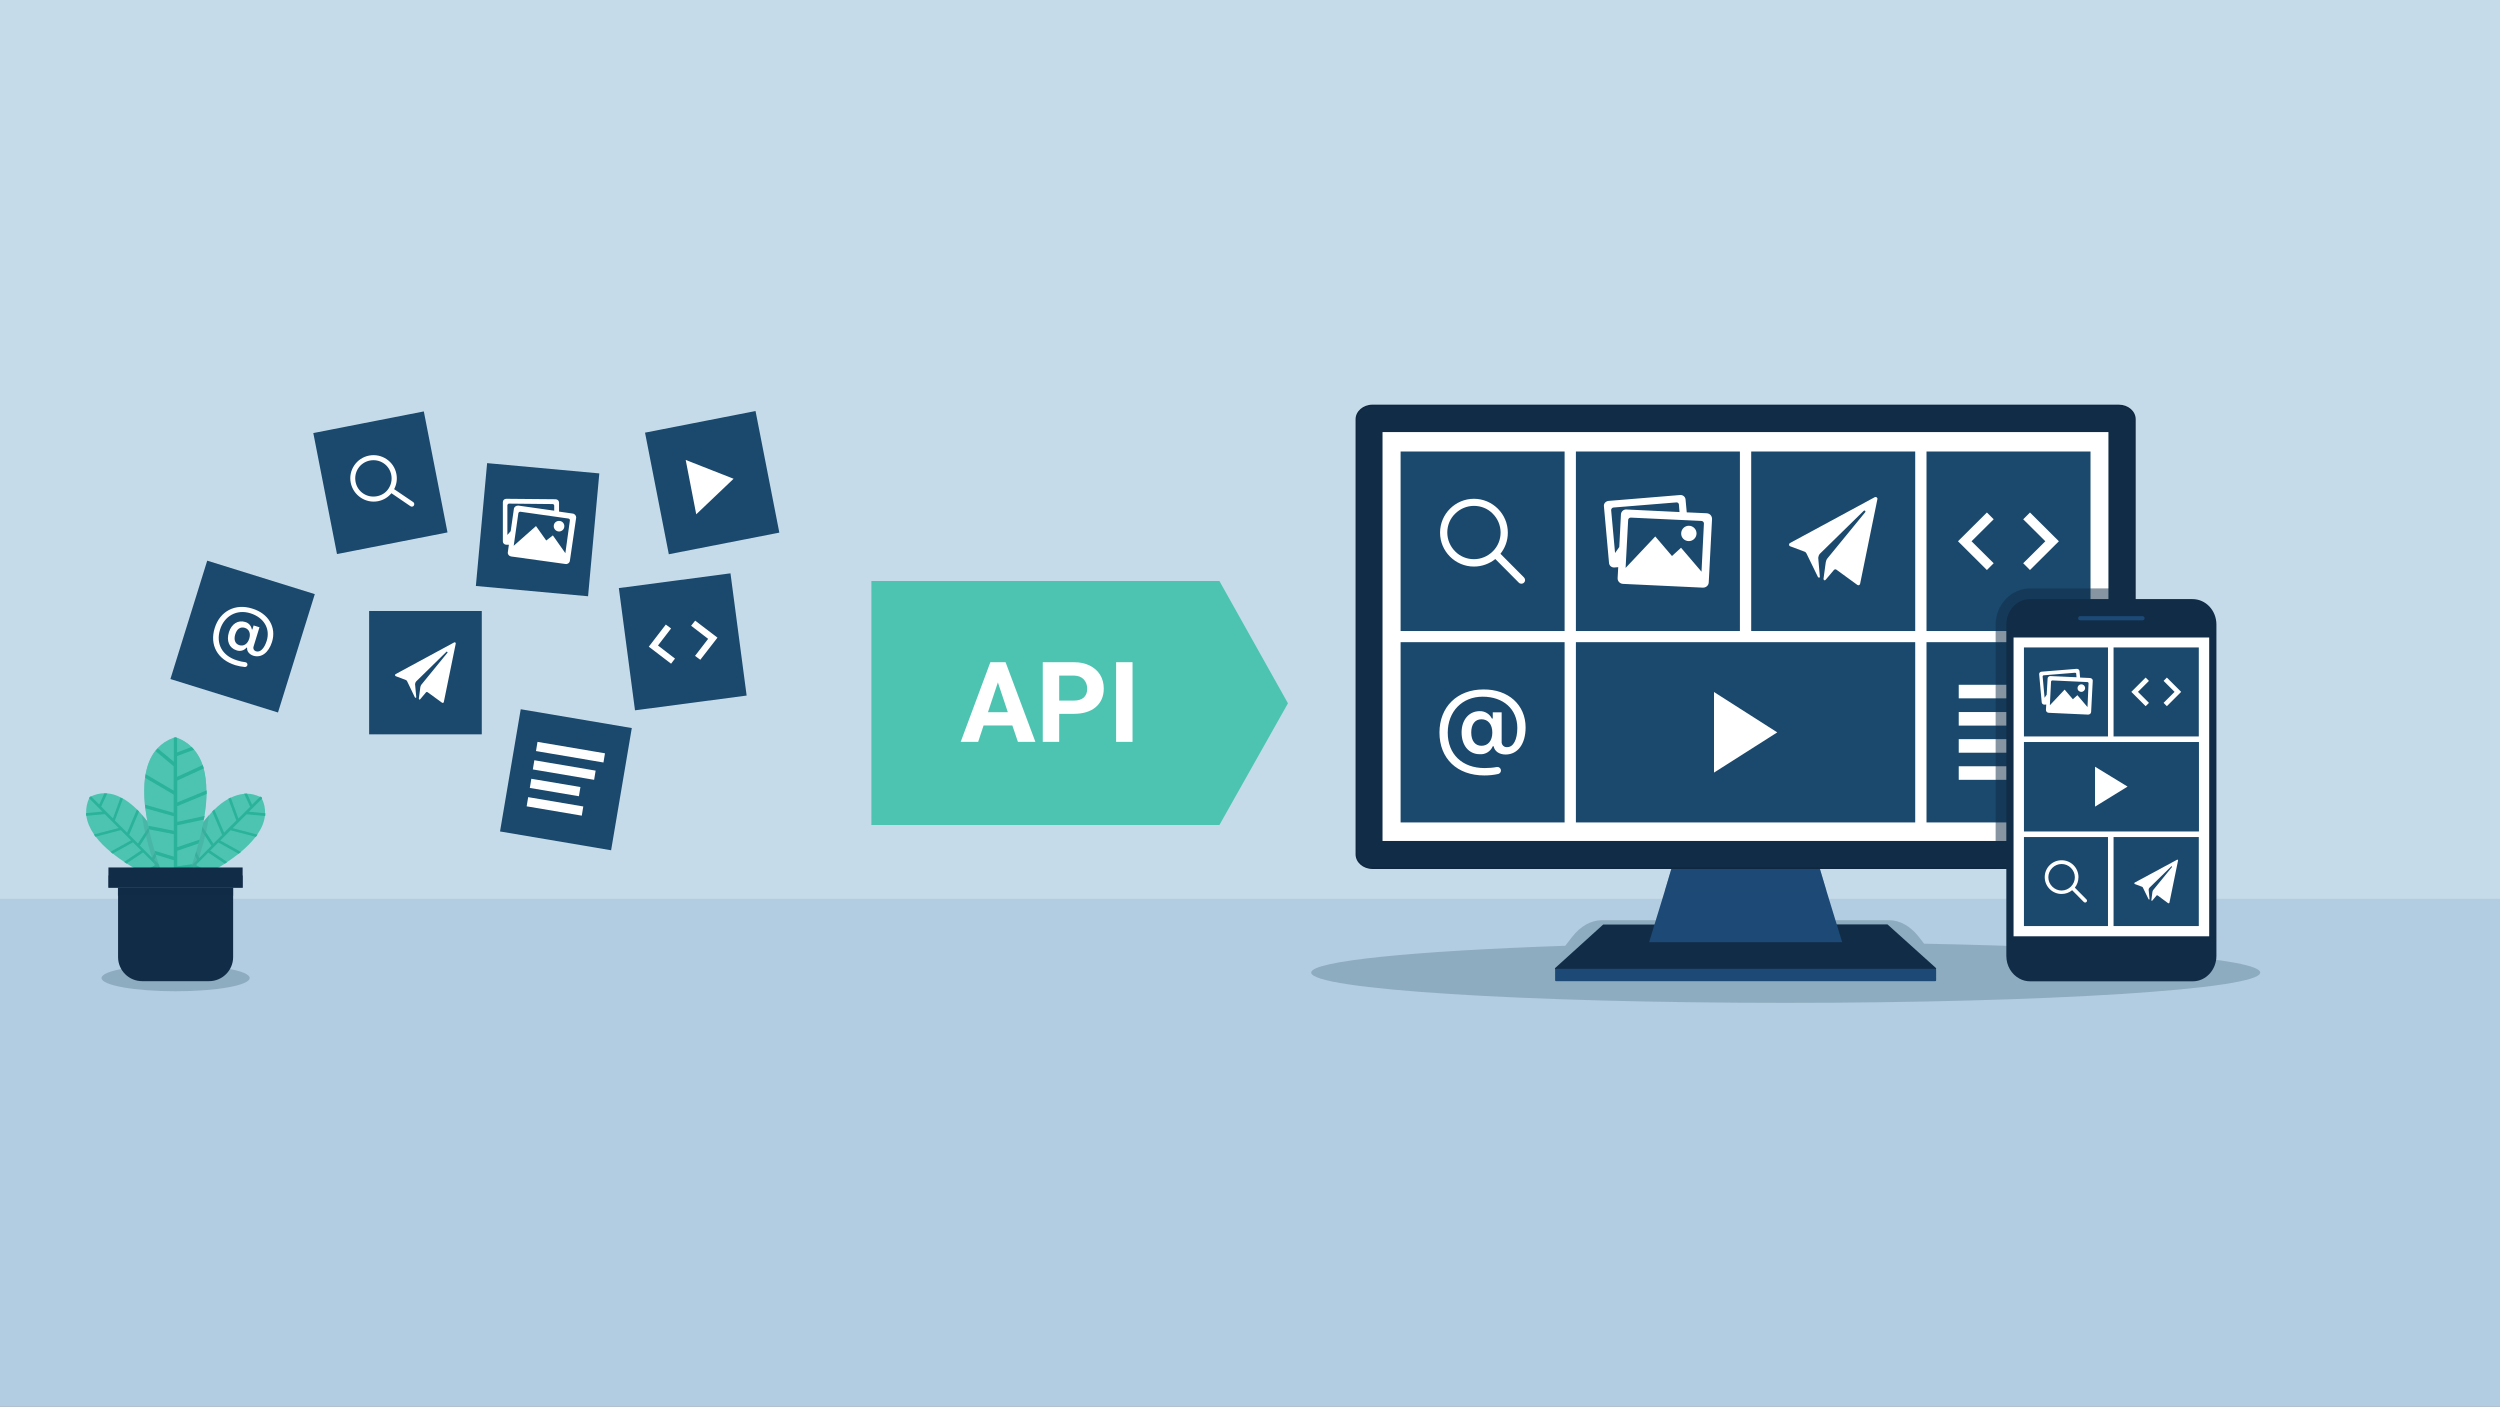 <?xml version="1.0" encoding="UTF-8"?>
<svg xmlns="http://www.w3.org/2000/svg" xmlns:xlink="http://www.w3.org/1999/xlink" version="1.1" id="Ebene_1" x="0px" y="0px" viewBox="0 0 1660 934" xml:space="preserve">
<rect x="0" y="0" width="1660" height="934" fill="#808080" stroke="none"/>
<rect fill="#C5DBE9" width="1660" height="703.9"></rect>
<rect y="596.8" fill="#B2CDE2" width="1660" height="337.2"></rect>
<path fill="#8EACBF" d="M1277.6,626.6l-3.4-4.4c-5.6-7.2-12.6-11.2-19.9-11.2h-95.1h-0.4h-95.1c-7.3,0-14.3,4-19.9,11.2l-4.5,5.8  c-100.3,3.4-168.7,10.1-168.7,17.8c0,11.1,141.1,20.1,315.1,20.1s315.1-9,315.1-20.1C1501,636.7,1406.9,629.1,1277.6,626.6z"></path>
<g>
	<g>
		<g>
			<g>
				<g>
					<g>
						<path fill="#112C47" d="M1033,643.8c-0.2,0-0.4-0.2-0.5-0.4c-0.1-0.2,0-0.5,0.2-0.7l31.8-28.8l188.8-0.1l32.1,28.9        c0.2,0.2,0.2,0.4,0.2,0.7c-0.1,0.2-0.3,0.4-0.5,0.4H1033z"></path>
					</g>
				</g>
				<g>
					<g>
						<polygon fill="#1C4975" points="1223.2,625.6 1095,625.6 1105.5,591.3 1110.1,575.9 1208.1,575.9 1212.7,591.3       "></polygon>
					</g>
				</g>
				<g opacity="0.4">
					<g>
						<polygon fill="#1C4975" points="1212.7,591.3 1105.5,591.3 1110.1,575.9 1208.1,575.9       "></polygon>
					</g>
				</g>
				<g>
					<g>
						<path fill="#112C47" d="M911.3,576.4c-5.9,0-10.7-4.1-10.7-9.1V278.4c0-5.1,4.8-9.2,10.7-9.2h495.6c5.9,0,10.7,4.1,10.7,9.2        v288.9c0,5-4.8,9.1-10.7,9.1H911.3z"></path>
					</g>
					<g>
						<g>
							<path fill="#0F273F" d="M1406.9,268.7H911.3c-6.2,0-11.2,4.4-11.2,9.7v288.9c0,5.3,5,9.7,11.2,9.7h495.6         c6.2,0,11.2-4.3,11.2-9.7V278.4C1418.1,273,1413.1,268.7,1406.9,268.7z M1417.1,567.3c0,4.8-4.6,8.6-10.2,8.6H911.3         c-5.7,0-10.2-3.9-10.2-8.6V278.4c0-4.8,4.5-8.7,10.2-8.7h495.6c5.6,0,10.2,3.9,10.2,8.7V567.3z"></path>
						</g>
					</g>
				</g>
				<g>
					<path fill="#1C4975" d="M1033.2,651.5c-0.4,0-0.6-0.3-0.6-0.6v-7c0-0.4,0.3-0.6,0.6-0.6H1285c0.4,0,0.6,0.3,0.6,0.6v7       c0,0.4-0.3,0.6-0.6,0.6H1033.2z"></path>
				</g>
				<path fill="none" d="M1037,546.6"></path>
				<g>
					<rect x="918" y="286.9" fill="#FFFFFF" width="482" height="271.5"></rect>
					<rect x="1046.4" y="426.4" fill="#1A496D" width="225.3" height="119.7"></rect>
					<path fill="#FFFFFF" d="M1138.1,459.5V513l42-26.7L1138.1,459.5z"></path>
					<rect x="1279.2" y="426.4" fill="#1A496D" width="108.9" height="119.7"></rect>
					<g>
						<path fill="#FFFFFF" d="M1300.6,490.8h48v9h-48V490.8z M1300.6,472.8h60v9h-60V472.8z M1300.6,454.7h66.1v9h-66.1V454.7z"></path>
						<g>
							<path fill="#FFFFFF" d="M1300.6,508.8h54v9h-54V508.8z"></path>
						</g>
					</g>
					<g>
						<rect x="1046.4" y="299.8" fill="#1A496D" width="108.9" height="119.2"></rect>
						<g>
							<path fill="#FFFFFF" d="M1133.2,340.8l-13.2-0.6l-0.8-8.6c-0.2-1.8-1.8-3.1-3.7-2.9l-47.4,3.9c-1.9,0.2-3.3,1.7-3.1,3.5         l3.4,37.8c0.2,1.8,1.8,3.1,3.7,2.9l2.4-0.2l-0.4,7.3c-0.1,2,1.5,3.7,3.6,3.8l52.9,2.5c2.1,0.1,3.9-1.4,4-3.4l2.2-42.2         C1136.8,342.5,1135.3,340.9,1133.2,340.8z M1076.3,341.6l-1.1,21.6l-2.8,4l-2.6-28.5v-0.1v-0.1c0.2-0.8,0.7-1.4,1.5-1.5         l41.8-3.4c0.8-0.1,1.6,0.5,1.7,1.3c0,0,0,0,0,0.1c0,0,0,0,0,0.1l0.4,4.9l-35.1-1.7C1078.1,338.1,1076.4,339.6,1076.3,341.6         L1076.3,341.6z M1129.8,379.6l-13.6-15.9l-6,5.5l-11.1-13l-19.7,20.9l1.7-31.9v-0.1c0.2-0.9,1-1.5,1.9-1.4l46.7,2.2         c0.9,0,1.7,0.8,1.7,1.6c0,0,0,0,0,0.1L1129.8,379.6L1129.8,379.6z"></path>
							<path fill="#FFFFFF" d="M1121.4,359.3c2.8,0,5.1-2.3,5.1-5.1c0-2.8-2.3-5.1-5.1-5.1c-2.8,0-5.1,2.3-5.1,5.1         C1116.2,357,1118.5,359.3,1121.4,359.3z"></path>
						</g>
					</g>
					<g>
						<rect x="1162.8" y="299.8" fill="#1A496D" width="108.9" height="119.2"></rect>
						<path fill="#FFFFFF" d="M1244.9,330.1l-56.4,30.5c-0.8,0.5-0.8,1.7,0.1,2.1l9.6,3.6c0.6,0.2,1,0.6,1.3,1.2l7.5,15.4        c0.1,0.7,1.4,0.9,1.4,0.2l-1.1-12.7c0.1-0.9,0.4-1.8,1-2.6l29.2-28.6c0.2-0.2,0.4-0.2,0.6-0.2c0.5,0.1,0.7,0.7,0.4,1.1        l-25.2,30.8c-0.6,0.8-0.8,1.6-1,2.5l-1.5,11c0.1,1,0.9,1.3,1.5,0.5l5.4-6.4c0.4-0.5,1.1-0.6,1.6-0.3l14,10.2        c0.7,0.5,1.6,0.1,1.8-0.7l11.5-56.3C1246.8,330.5,1245.8,329.7,1244.9,330.1L1244.9,330.1z"></path>
					</g>
					<g>
						<rect x="1279.2" y="299.8" fill="#1A496D" width="108.9" height="119.2"></rect>
						<path fill="#FFFFFF" d="M1323.8,374l-14.7-14.6l14.7-14.6l-4.5-4.5l-19.2,19.1l19.2,19.1L1323.8,374z M1343.4,374l14.7-14.6        l-14.7-14.6l4.5-4.5l19.2,19.1l-19.2,19.1L1343.4,374L1343.4,374z"></path>
					</g>
					<g>
						<g>
							<rect x="930" y="426.4" fill="#1A496D" width="108.9" height="119.7"></rect>
						</g>
						<path id="Path_8962_00000157991415271755550070000007489366807446375061_" fill="#FFFFFF" d="M1013,483c0,11-5.2,18-13.3,18        c-4.2,0-7.4-2.2-7.9-5.5h-0.6c-1.4,3.4-4.9,5.6-8.6,5.3c-7.3,0-12.1-5.8-12.1-14.5c0-8.3,4.9-14.1,12-14.1        c3.4-0.1,6.6,1.8,8.1,4.9h0.6v-4.1h5.9v19.3c-0.2,1.9,1.1,3.6,3,3.8c0.2,0,0.5,0,0.7,0c4.1,0,6.7-5,6.7-12.8        c0-12.4-9.3-20.7-23-20.7c-13.7,0-23.2,9.9-23.2,23.9c0,14.3,9.6,23.5,24.5,23.5c2.7,0,5.4-0.2,8.1-0.7        c1.3-0.2,2.5,0.7,2.7,1.9c0.2,1.2-0.5,2.3-1.7,2.7c-3.1,0.7-6.2,1-9.3,1c-18.1,0-29.8-11.2-29.8-28.5        c0-17,11.8-28.6,29.1-28.6C1001.5,457.6,1013,468,1013,483z M976.9,486.4c0,5.5,2.6,8.8,6.8,8.8c4.4,0,7.2-3.4,7.2-8.8        c0-5.4-2.8-8.8-7.2-8.8C979.4,477.6,976.9,480.9,976.9,486.4z"></path>
					</g>
					<g>
						<rect x="930" y="299.8" fill="#1A496D" width="108.9" height="119.2"></rect>
						<path fill="#FFFFFF" d="M1012,383.5l-15.7-15.8c3.1-3.9,4.9-8.7,4.9-14c0-12.4-10.1-22.5-22.5-22.5        c-12.4,0-22.5,10.1-22.5,22.5c0,12.4,10.1,22.5,22.5,22.5c5.4,0,10.3-1.9,14.2-5l15.6,15.7c0.5,0.5,1.1,0.7,1.7,0.7        c0.6,0,1.2-0.2,1.7-0.7C1012.9,386,1012.9,384.5,1012,383.5z M978.7,371.3c-4.7,0-9.2-1.8-12.5-5.2c-3.3-3.3-5.2-7.8-5.2-12.5        c0-4.7,1.8-9.2,5.2-12.5c3.3-3.3,7.8-5.2,12.5-5.2c4.7,0,9.2,1.8,12.5,5.2c3.3,3.3,5.2,7.8,5.2,12.5c0,4.7-1.8,9.2-5.2,12.5        C987.9,369.4,983.4,371.3,978.7,371.3z"></path>
					</g>
				</g>
			</g>
		</g>
	</g>
	<g>
		<path opacity="0.5" fill="#112C47" d="M1418.1,397.8v169.5c0,5.3-5,9.7-11.2,9.7h-81.8V414.7c0-13.2,10.3-24,22.9-24h68.4v7.1    H1418.1z"></path>
		<path fill="#112C47" d="M1471.7,414.7v220c0,9.3-7,16.9-15.7,16.9H1348c-2.5,0-4.9-0.6-7.1-1.8c-5.2-2.8-8.7-8.5-8.7-15.1v-220    c0-9.3,7-16.9,15.7-16.9h107.9C1464.6,397.8,1471.7,405.3,1471.7,414.7z"></path>
		<g>
			<path fill="#1C4975" d="M1422.6,411.9h-41.3c-0.8,0-1.4-0.6-1.4-1.4l0,0c0-0.8,0.6-1.4,1.4-1.4h41.3c0.8,0,1.4,0.6,1.4,1.4l0,0     C1424.1,411.3,1423.4,411.9,1422.6,411.9z"></path>
		</g>
		<g>
			<rect x="1337" y="423.3" fill="#FFFFFF" width="129.9" height="198.4"></rect>
			<g>
				<rect x="1403.4" y="555.8" fill="#1A496D" width="56.6" height="59.1"></rect>
				<path fill="#FFFFFF" d="M1445.5,570.9l-28,15.1c-0.4,0.2-0.4,0.8,0,1l4.8,1.8c0.3,0.1,0.5,0.3,0.6,0.6l3.7,7.6      c0.1,0.3,0.7,0.4,0.7,0.1l-0.6-6.3c0-0.5,0.2-0.9,0.5-1.3l14.5-14.2c0.1-0.1,0.2-0.1,0.3-0.1c0.2,0.1,0.3,0.3,0.2,0.5      l-12.5,15.3c-0.3,0.4-0.4,0.8-0.5,1.3l-0.7,5.4c0.1,0.5,0.4,0.7,0.7,0.2l2.7-3.2c0.2-0.3,0.5-0.3,0.8-0.1l6.9,5.1      c0.3,0.2,0.8,0.1,0.9-0.3l5.7-27.9C1446.4,571,1445.9,570.6,1445.5,570.9L1445.5,570.9z"></path>
			</g>
			<g>
				<rect x="1343.9" y="555.8" fill="#1A496D" width="55.8" height="59.1"></rect>
				<path fill="#FFFFFF" d="M1385.5,597.3l-7.8-7.9c1.5-1.9,2.4-4.3,2.4-7c0-6.2-5-11.2-11.2-11.2s-11.2,5-11.2,11.2      s5,11.2,11.2,11.2c2.7,0,5.1-0.9,7-2.5l7.7,7.8c0.2,0.2,0.6,0.4,0.9,0.4c0.3,0,0.6-0.1,0.8-0.3      C1385.9,598.6,1385.9,597.8,1385.5,597.3z M1368.9,591.3c-2.3,0-4.5-0.9-6.2-2.6c-1.7-1.7-2.6-3.9-2.6-6.2      c0-2.3,0.9-4.5,2.6-6.2c1.7-1.7,3.9-2.6,6.2-2.6c2.3,0,4.5,0.9,6.2,2.6c1.7,1.7,2.6,3.9,2.6,6.2c0,2.3-0.9,4.5-2.6,6.2      C1373.5,590.3,1371.3,591.3,1368.9,591.3z"></path>
			</g>
			<g>
				<rect x="1343.9" y="492.7" fill="#1A496D" width="116.2" height="59.4"></rect>
				<path fill="#FFFFFF" d="M1391.1,509.1v26.5l21.6-13.3L1391.1,509.1z"></path>
			</g>
			<g>
				<rect x="1343.9" y="429.9" fill="#1A496D" width="55.8" height="59.1"></rect>
				<g>
					<path fill="#FFFFFF" d="M1387.8,450.2l-6.6-0.3l-0.4-4.3c-0.1-0.9-0.9-1.5-1.8-1.5l-23.5,1.9c-0.9,0.1-1.6,0.8-1.5,1.7       l1.7,18.7c0.1,0.9,0.9,1.5,1.8,1.5l1.2-0.1l-0.2,3.6c0,1,0.7,1.8,1.8,1.9l26.2,1.2c1,0,1.9-0.7,2-1.7l1.1-20.9       C1389.6,451.1,1388.9,450.3,1387.8,450.2z M1359.6,450.6l-0.6,10.7l-1.4,2l-1.3-14.2v0v0c0.1-0.4,0.3-0.7,0.8-0.7l20.7-1.7       c0.4,0,0.8,0.2,0.8,0.6c0,0,0,0,0,0c0,0,0,0,0,0l0.2,2.4l-17.4-0.8C1360.5,448.9,1359.6,449.6,1359.6,450.6L1359.6,450.6z        M1386.1,469.5l-6.7-7.9l-3,2.7l-5.5-6.4l-9.8,10.4l0.8-15.8v0c0.1-0.4,0.5-0.7,0.9-0.7l23.2,1.1c0.5,0,0.8,0.4,0.8,0.8       c0,0,0,0,0,0L1386.1,469.5L1386.1,469.5z"></path>
					<path fill="#FFFFFF" d="M1382,459.4c1.4,0,2.5-1.1,2.5-2.5s-1.1-2.5-2.5-2.5c-1.4,0-2.5,1.1-2.5,2.5       C1379.4,458.3,1380.6,459.4,1382,459.4z"></path>
				</g>
			</g>
			<g>
				<rect x="1403.4" y="429.9" fill="#1A496D" width="56.6" height="59.1"></rect>
				<path fill="#FFFFFF" d="M1426.9,466.7l-7.3-7.3l7.3-7.3l-2.2-2.2l-9.5,9.5l9.5,9.5L1426.9,466.7z M1436.6,466.7l7.3-7.3      l-7.3-7.3l2.2-2.2l9.5,9.5l-9.5,9.5L1436.6,466.7L1436.6,466.7z"></path>
			</g>
		</g>
	</g>
</g>
<g>
	<ellipse fill="#8EACBF" cx="116.6" cy="649.4" rx="49.2" ry="8.8"></ellipse>
	<g>
		<g>
			<g>
				<g>
					<path fill="#4DC4B2" d="M116.6,577.9L116.6,577.9l-8.4,8.4c-0.5-0.2-1-0.5-1.6-0.7c-0.3-0.2-0.7-0.3-1-0.5h0       c-0.6-0.3-1.2-0.6-1.8-0.9c-1.2-0.6-2.5-1.2-3.8-1.9c-1.3-0.6-2.6-1.3-4-2l0,0c-0.6-0.3-1.3-0.7-1.9-1c-3.3-1.8-6.7-3.8-10-5.9       c-0.5-0.3-1.1-0.7-1.6-1.1c-2.6-1.7-5.2-3.6-7.6-5.5c-0.5-0.4-1-0.8-1.5-1.2l0,0c-3.8-3.1-7.2-6.5-9.9-10.1       c-0.4-0.5-0.8-1-1.1-1.5c-2.7-3.9-4.5-8.1-5.1-12.4c-0.1-0.6-0.1-1.2-0.1-1.8c-0.1-3.2,0.5-6.5,2-9.8c0.1-0.3,0.3-0.6,0.4-0.8       c0.3-0.1,0.6-0.3,0.8-0.4c3-1.4,5.9-2,8.8-2.1c0.6,0,1.3,0,1.9,0.1c3.1,0.2,6,1.1,8.9,2.6c0.5,0.3,1.1,0.5,1.6,0.8       c3.2,1.8,6.3,4.3,9.3,7.2h0c0.5,0.4,0.9,0.9,1.4,1.4c0.6,0.7,1.3,1.4,1.9,2.1c1.3,1.5,2.6,3,3.8,4.6c0.5,0.7,1.1,1.4,1.6,2.1v0       c0.4,0.5,0.7,1,1.1,1.6c2.1,2.9,4,6,5.8,9.1c0.4,0.6,0.7,1.2,1.1,1.8c2,3.4,3.7,6.8,5.3,10c0.3,0.6,0.6,1.2,0.9,1.8       C114.9,574.1,115.8,576,116.6,577.9C116.6,577.8,116.6,577.9,116.6,577.9z"></path>
					<g>
						<path fill="#2AB29B" d="M92.3,538.9c-0.4-0.5-0.9-0.9-1.4-1.4l-6.5,15.4l-8.1-8.1l5.3-14.4c-0.5-0.3-1.1-0.6-1.6-0.8L75,543.4        l-7.8-7.8l4-8.7c-0.6,0-1.3-0.1-1.9-0.1l-3.4,7.4l-5.4-5.4c-0.3,0.1-0.6,0.3-0.9,0.4c-0.1,0.3-0.3,0.6-0.4,0.9l8.8,8.8        l-10.9,1c0,0.6,0.1,1.2,0.1,1.8l12.4-1.1l9.2,9.2l-16.5,4.3c0.4,0.5,0.7,1,1.1,1.5l16.8-4.4l6.8,6.8l-13.7,7.6        c0.5,0.4,1,0.8,1.5,1.2l13.5-7.5l5.4,5.4l-11.3,7.6c0.5,0.4,1.1,0.7,1.6,1.1l11-7.4l8.3,8.3l-9.3,5l1.9,1l0,0l8.8-4.6l4.6,4.6        l-5.6,4l1.8,0.9l0,0l5-3.6l1.2,1.2l1.3-1.3l-3.5-3.5l4.4-5.9c-0.3-0.6-0.6-1.2-0.9-1.8l-4.8,6.4l-5.8-5.8l5.2-10.6        c-0.4-0.6-0.7-1.2-1.1-1.8l-5.5,11.1l-8.1-8.1l7.8-12.1c-0.4-0.5-0.7-1-1.1-1.6l-8,12.3l-5.8-5.8L92.3,538.9z"></path>
						<polygon fill="#2AB29B" points="103.7,584.3 103.7,584.3 103.7,584.3       "></polygon>
					</g>
				</g>
				<g>
					<path fill="#4DC4B2" d="M176,540c0,0.6-0.1,1.2-0.1,1.8c-0.5,4.3-2.3,8.4-5.1,12.4c-0.4,0.5-0.7,1-1.1,1.5       c-2.7,3.5-6.1,6.9-9.9,10.1l0,0c-0.5,0.4-1,0.8-1.5,1.2c-2.4,1.9-5,3.7-7.6,5.5c-0.5,0.4-1.1,0.7-1.6,1.1       c-3.3,2.1-6.7,4.1-10,5.9c-0.6,0.3-1.3,0.7-1.9,1v0c-1.3,0.7-2.7,1.4-4,2c-1.3,0.7-2.6,1.3-3.8,1.9c-0.6,0.3-1.2,0.6-1.8,0.9h0       c-0.3,0.2-0.7,0.3-1,0.5c-0.5,0.2-1,0.5-1.6,0.7l-2.7-2.7l-5.7-5.7l0,0c0,0,0,0,0-0.1c0.8-1.8,1.7-3.8,2.7-5.8       c0.3-0.6,0.6-1.2,0.9-1.8c1.6-3.2,3.4-6.6,5.3-10c0.4-0.6,0.7-1.2,1.1-1.8c1.8-3.1,3.8-6.1,5.8-9.1c0.4-0.5,0.7-1,1.1-1.6v0       c0.5-0.7,1.1-1.4,1.6-2.1c1.2-1.6,2.5-3.2,3.8-4.6c0.6-0.7,1.3-1.4,1.9-2.1c0.4-0.5,0.9-0.9,1.4-1.4h0c2.9-2.9,6-5.4,9.3-7.2       c0.5-0.3,1.1-0.6,1.6-0.8c2.9-1.4,5.9-2.3,8.9-2.6c0.6,0,1.3-0.1,1.9-0.1c2.9,0,5.8,0.7,8.8,2.1c0.3,0.1,0.6,0.3,0.8,0.4       c0.1,0.3,0.3,0.6,0.4,0.8C175.5,533.5,176.1,536.8,176,540z"></path>
					<g>
						<path fill="#2AB29B" d="M140.9,538.9c0.4-0.5,0.9-0.9,1.4-1.4l6.5,15.4l8.1-8.1l-5.3-14.4c0.5-0.3,1.1-0.6,1.6-0.8l5.1,13.9        l7.8-7.8l-4-8.7c0.6,0,1.3-0.1,1.9-0.1l3.4,7.4l5.4-5.4c0.3,0.1,0.6,0.3,0.9,0.4c0.1,0.3,0.3,0.6,0.4,0.9l-8.8,8.8l10.9,1        c0,0.6-0.1,1.2-0.1,1.8l-12.4-1.1l-9.2,9.2l16.5,4.3c-0.4,0.5-0.7,1-1.1,1.5l-16.8-4.4l-6.8,6.8l13.7,7.6        c-0.5,0.4-1,0.8-1.5,1.2l-13.5-7.5l-5.4,5.4l11.3,7.6c-0.5,0.4-1.1,0.7-1.6,1.1l-11-7.4l-8.3,8.3l9.3,5l-1.9,1l0,0l-8.8-4.6        l-4.6,4.6l5.6,4l-1.8,0.9l0,0l-5-3.6l-1.2,1.2l-1.3-1.3l3.5-3.5l-4.4-5.9c0.3-0.6,0.6-1.2,0.9-1.8l4.8,6.4l5.8-5.8l-5.2-10.6        c0.4-0.6,0.7-1.2,1.1-1.8l5.5,11.1l8.1-8.1l-7.8-12.1c0.4-0.5,0.7-1,1.1-1.6l8,12.3l5.8-5.8L140.9,538.9z"></path>
						<polygon fill="#2AB29B" points="129.4,584.3 129.4,584.3 129.4,584.3       "></polygon>
					</g>
				</g>
			</g>
			<g>
				<g opacity="0.5">
					<path fill="#46A99D" d="M138.9,541c0,0.3-0.1,0.6-0.1,0.9l0,0.2c-0.1,0.8-0.3,1.6-0.4,2.4c-0.7,4.3-1.7,8.8-2.9,13.5       c-0.2,0.8-0.5,1.7-0.7,2.6c-1.2,4.5-2.6,9.2-4.2,13.9c-0.2,0.7-0.5,1.5-0.8,2.4c-0.9,2.5-1.8,5.1-2.8,7.7l-0.4,0.9l-0.4,1H107       l-0.4-1l-0.4-0.9c-0.4-1.2-0.9-2.3-1.3-3.4l-0.2-0.5c-0.2-0.6-0.5-1.3-0.7-2l-0.2-0.5c-1.2-3.4-2.3-6.7-3.3-10l-0.1-0.4v0       c-0.2-0.7-0.4-1.5-0.7-2.2c-1.5-5-2.7-9.8-3.7-14.3c-0.2-0.8-0.3-1.6-0.5-2.4c-0.5-2.7-1-5.3-1.4-7.9c1.3,1.5,2.6,3,3.8,4.6       c-0.6-3-1-6-1.4-9c-0.1-0.8-0.2-1.6-0.3-2.4v0c-0.6-6.2-0.6-12.2,0.1-17.8c0.1-0.8,0.2-1.6,0.4-2.4c1.1-5.9,3.1-11.2,6.5-15.5       c0.5-0.6,0.9-1.2,1.5-1.7c2.7-2.9,6.2-5.3,10.6-6.9c0.4-0.1,0.7-0.3,1.1-0.4c0.4,0.1,0.8,0.3,1.1,0.4c3.9,1.4,7,3.5,9.6,6       c0.6,0.6,1.1,1.2,1.7,1.8c2.5,2.9,4.4,6.4,5.7,10.2c0.2,0.7,0.5,1.4,0.7,2.2c1.2,4.5,1.8,9.5,1.8,14.7v0c0,0.8,0,1.6,0,2.4       c-0.1,4.7-0.6,9.5-1.4,14.4v0c-0.1,0.8-0.3,1.6-0.4,2.4c-0.1,0.5-0.2,1.1-0.3,1.6C136.4,544,137.6,542.5,138.9,541z"></path>
				</g>
				<path fill="#4DC4B2" d="M137.2,527.2c-0.1,4.7-0.6,9.5-1.4,14.4v0c-0.1,0.8-0.3,1.6-0.4,2.4c-0.1,0.5-0.2,1.1-0.3,1.6      c-0.7,3.9-1.6,7.8-2.6,11.7c-0.2,0.9-0.5,1.7-0.7,2.6c-1.3,4.8-2.7,9.4-4.2,13.7c-0.3,0.8-0.5,1.6-0.8,2.4      c-0.9,2.7-1.9,5.2-2.8,7.6h-15c-0.4-1.1-0.8-2.2-1.3-3.4v0c-0.3-0.8-0.6-1.6-0.9-2.4v0c-1.2-3.3-2.3-6.8-3.4-10.4v0      c-0.3-0.9-0.5-1.7-0.8-2.6c-1.3-4.6-2.6-9.3-3.7-14.1c-0.2-0.8-0.3-1.6-0.5-2.4c-0.2-0.9-0.4-1.8-0.5-2.7c-0.6-3-1-6-1.4-9      c-0.1-0.8-0.2-1.6-0.3-2.4v0c-0.6-6.2-0.6-12.2,0.1-17.8c0.1-0.8,0.2-1.6,0.4-2.4c1.1-5.9,3.1-11.2,6.5-15.5      c0.5-0.6,0.9-1.2,1.5-1.7c2.7-2.9,6.2-5.3,10.6-6.9c0.4-0.1,0.7-0.3,1.1-0.4c0.4,0.1,0.8,0.3,1.1,0.4c3.9,1.4,7,3.5,9.6,6      c0.6,0.6,1.1,1.2,1.7,1.8c2.5,2.9,4.4,6.4,5.7,10.2c0.2,0.7,0.5,1.4,0.7,2.2c1.2,4.5,1.8,9.5,1.8,14.7v0      C137.2,525.6,137.2,526.4,137.2,527.2z"></path>
				<g>
					<path fill="#2AB29B" d="M137.2,527.2c0-0.8,0-1.6,0-2.4l-19.5,8v-14.5l17.6-8.1c-0.2-0.7-0.4-1.5-0.7-2.2l-17,7.8v-13.8       l11.3-4.2c-0.5-0.6-1.1-1.2-1.7-1.8l-9.6,3.6v-9.6c-0.4-0.1-0.7-0.3-1.1-0.4c-0.4,0.1-0.8,0.3-1.1,0.4v15.8l-10.6-8.8       c-0.5,0.5-1,1.1-1.5,1.7l12,10.1V525l-18.5-10.9c-0.1,0.8-0.3,1.6-0.4,2.4l18.9,11.1v12.1l-19-5.4c0.1,0.8,0.2,1.6,0.3,2.4       l18.8,5.3v9.6l-16.9-3.3c0.2,0.8,0.3,1.6,0.5,2.4l16.4,3.2v14.9l-12.8-3.9l0.8,2.6v0l12,3.7v8.2l-8.5-1.4l0.9,2.4v0l7.7,1.3       v2.1h2.2v-6.3l9.2-1.3c0.3-0.8,0.5-1.6,0.8-2.4l-10,1.4v-10.3l14.1-4.8c0.2-0.9,0.5-1.7,0.7-2.6l-14.8,5v-14.5l17.7-3.8       c0.1-0.8,0.3-1.6,0.4-2.4l-18.1,3.9v-10.4L137.2,527.2z"></path>
					<polygon fill="#2AB29B" points="106.9,577.8 106.9,577.8 106.9,577.8      "></polygon>
				</g>
			</g>
		</g>
		<g>
			<path fill="#112C47" d="M154.8,589.5v46c0,8.9-7.2,16-16,16H94.4c-8.9,0-16-7.2-16-16v-46H154.8z"></path>
			<polygon opacity="0.7" fill="#112C47" points="161.2,581.3 161.2,589.5 154.8,589.5 154.8,594.8 78.3,594.8 78.3,589.5 72,589.5      72,581.3    "></polygon>
			<rect x="72" y="576" fill="#112C47" width="89.1" height="13.4"></rect>
		</g>
	</g>
</g>
<g>
	
		<rect x="435.6" y="279.6" transform="matrix(0.981 -0.192 0.192 0.981 -52.714 96.629)" fill="#1A496D" width="74.8" height="82.3"></rect>
	<path fill="#FFFFFF" d="M455.3,305.4l7,36.1l24.8-23.6L455.3,305.4z"></path>
</g>
<g>
	
		<rect x="338.3" y="476.6" transform="matrix(0.986 0.167 -0.167 0.986 91.788 -55.487)" fill="#1A496D" width="74.8" height="82.3"></rect>
	<g>
		<path fill="#FFFFFF" d="M352.8,517.1l32.6,5.5l-1,6.1l-32.6-5.5L352.8,517.1z M354.8,504.8l40.7,6.9l-1,6.1l-40.7-6.9L354.8,504.8    z M356.9,492.6l44.8,7.6l-1,6.1l-44.8-7.6L356.9,492.6z"></path>
		<g>
			<path fill="#FFFFFF" d="M350.7,529.3l36.6,6.2l-1,6.1l-36.6-6.2L350.7,529.3z"></path>
		</g>
	</g>
</g>
<g>
	
		<rect x="319.5" y="310.7" transform="matrix(0.996 9.125486e-02 -9.125486e-02 0.996 33.577 -31.099)" fill="#1A496D" width="74.8" height="81.9"></rect>
	<g>
		<path fill="#FFFFFF" d="M380.2,341l-9-1.3l0-6c0-1.2-1-2.2-2.3-2.2l-32.7-0.3c-1.3,0-2.3,0.9-2.3,2.2l0,26.1c0,1.2,1,2.2,2.3,2.2    l1.7,0l-0.7,5c-0.2,1.4,0.8,2.6,2.2,2.8l36.1,5c1.4,0.2,2.7-0.7,2.9-2.1l4.2-28.8C382.6,342.4,381.6,341.1,380.2,341z M341.2,338    l-2.1,14.7l-2.2,2.5l0-19.7l0-0.1l0-0.1c0.2-0.5,0.6-0.9,1.1-0.9l28.9,0.3c0.6,0,1,0.4,1.1,1c0,0,0,0,0,0c0,0,0,0,0,0l0,3.4    l-23.9-3.4C342.6,335.7,341.3,336.6,341.2,338L341.2,338z M375.4,367.3l-8.3-11.8l-4.4,3.4l-6.8-9.6l-14.8,13.1l3.1-21.7l0,0    c0.2-0.6,0.8-1,1.4-0.9l31.8,4.5c0.6,0.1,1.1,0.6,1,1.2c0,0,0,0,0,0.1L375.4,367.3L375.4,367.3z"></path>
		<path fill="#FFFFFF" d="M370.9,352.9c1.9,0.2,3.7-1.3,3.8-3.2c0.2-1.9-1.2-3.7-3.2-3.8c-1.9-0.2-3.7,1.2-3.8,3.2    C367.5,351,369,352.7,370.9,352.9z"></path>
	</g>
</g>
<g>
	<rect x="245.1" y="405.7" fill="#1A496D" width="74.8" height="81.9"></rect>
	<path fill="#FFFFFF" d="M301.5,426.6l-38.8,21c-0.6,0.3-0.5,1.2,0.1,1.4l6.6,2.5c0.4,0.1,0.7,0.4,0.9,0.8l5.1,10.6   c0.1,0.5,1,0.6,1,0.1l-0.8-8.7c0-0.6,0.3-1.3,0.7-1.8l20.1-19.7c0.1-0.1,0.3-0.2,0.4-0.1c0.3,0.1,0.5,0.5,0.3,0.7l-17.3,21.2   c-0.4,0.6-0.6,1.1-0.7,1.7l-1,7.6c0.1,0.7,0.6,0.9,1,0.3l3.7-4.4c0.3-0.4,0.7-0.4,1.1-0.2l9.6,7c0.5,0.3,1.1,0.1,1.2-0.5l7.9-38.7   C302.8,426.8,302.1,426.2,301.5,426.6L301.5,426.6z"></path>
</g>
<g>
	
		<rect x="416.1" y="385.4" transform="matrix(0.991 -0.131 0.131 0.991 -51.933 63.065)" fill="#1A496D" width="74.8" height="81.9"></rect>
	<path fill="#FFFFFF" d="M448.2,437.3l-11.3-8.7l8.7-11.3l-3.5-2.6l-11.3,14.7l14.8,11.3L448.2,437.3z M461.5,435.5l8.7-11.3   l-11.3-8.7l2.7-3.4l14.8,11.3L465,438.1L461.5,435.5L461.5,435.5z"></path>
</g>
<g>
	<g>
		
			<rect x="123.7" y="381.5" transform="matrix(0.955 0.297 -0.297 0.955 132.765 -28.788)" fill="#1A496D" width="74.8" height="82.3"></rect>
	</g>
	<path id="Path_8962_00000001639029993147907900000012034123791393821327_" fill="#FFFFFF" d="M180.6,426.3   c-2.3,7.2-7.1,10.7-12.4,9.1c-2.7-0.9-4.4-3-4.1-5.3l-0.4-0.1c-1.6,2-4.3,2.7-6.7,1.8c-4.8-1.5-6.8-6.3-5-12   c1.7-5.5,6.1-8.3,10.8-6.8c2.3,0.6,4,2.5,4.4,4.9l0.4,0.1l0.8-2.7l3.9,1.2l-3.9,12.7c-0.5,1.2,0,2.6,1.2,3.1   c0.1,0.1,0.3,0.1,0.5,0.2c2.7,0.8,5.4-1.9,7-7c2.5-8.1-1.9-15.5-10.9-18.3c-9-2.8-17.3,1.8-20.1,10.9c-2.9,9.4,1.5,17.4,11.3,20.4   c1.8,0.6,3.6,1,5.5,1.2c0.9,0.1,1.5,0.9,1.4,1.8c-0.1,0.8-0.8,1.4-1.7,1.4c-2.1-0.2-4.3-0.6-6.3-1.2c-11.9-3.7-17.3-13.4-13.7-24.8   c3.5-11.1,13.6-16.4,24.9-12.8C178.2,407.3,183.7,416.5,180.6,426.3z M156.2,421.2c-1.1,3.6-0.1,6.3,2.7,7.2   c2.9,0.9,5.5-0.8,6.6-4.3c1.1-3.6-0.1-6.3-2.9-7.2C159.6,416,157.3,417.6,156.2,421.2z"></path>
</g>
<g>
	
		<rect x="215.2" y="279.8" transform="matrix(0.981 -0.192 0.192 0.981 -56.802 54.38)" fill="#1A496D" width="74.8" height="81.9"></rect>
	<path fill="#FFFFFF" d="M274.4,333.4l-12.7-8.6c1.6-3,2.2-6.5,1.5-10.1c-1.6-8.4-9.8-13.8-18.1-12.2c-8.4,1.6-13.9,9.8-12.2,18.1   s9.8,13.8,18.1,12.2c3.6-0.7,6.7-2.6,8.9-5.3l12.6,8.6c0.4,0.3,0.9,0.4,1.3,0.3c0.4-0.1,0.8-0.3,1-0.7   C275.3,334.9,275.1,333.9,274.4,333.4z M250.3,329.5c-3.2,0.6-6.4,0-9.1-1.8c-2.7-1.8-4.5-4.6-5.1-7.7c-0.6-3.2,0-6.4,1.8-9.1   c1.8-2.7,4.6-4.5,7.7-5.1c3.2-0.6,6.4,0,9.1,1.8c2.7,1.8,4.5,4.6,5.1,7.7c0.6,3.2,0,6.4-1.8,9.1   C256.3,327.1,253.5,328.9,250.3,329.5z"></path>
</g>
<polygon fill="#4DC4B2" points="809.7,547.8 578.6,547.8 578.6,385.8 809.7,385.8 855.2,467 "></polygon>
<g>
	<path fill="#FFFFFF" d="M672.2,481.7h-19.1l-3.6,10.9h-11.6l19.7-52.9h10.1l19.8,52.9h-11.6L672.2,481.7z M656,472.9h13.2   l-6.6-19.8L656,472.9z"></path>
	<path fill="#FFFFFF" d="M703.3,474v18.6h-10.9v-52.9H713c4,0,7.5,0.7,10.5,2.2c3,1.5,5.3,3.5,7,6.2c1.6,2.7,2.4,5.7,2.4,9.1   c0,5.2-1.8,9.3-5.3,12.3c-3.5,3-8.5,4.5-14.7,4.5H703.3z M703.3,465.2h9.7c2.9,0,5.1-0.7,6.6-2c1.5-1.4,2.3-3.3,2.3-5.8   c0-2.6-0.8-4.7-2.3-6.3c-1.5-1.6-3.6-2.4-6.3-2.5h-10V465.2z"></path>
	<path fill="#FFFFFF" d="M752,492.6h-10.9v-52.9H752V492.6z"></path>
</g>
</svg>
